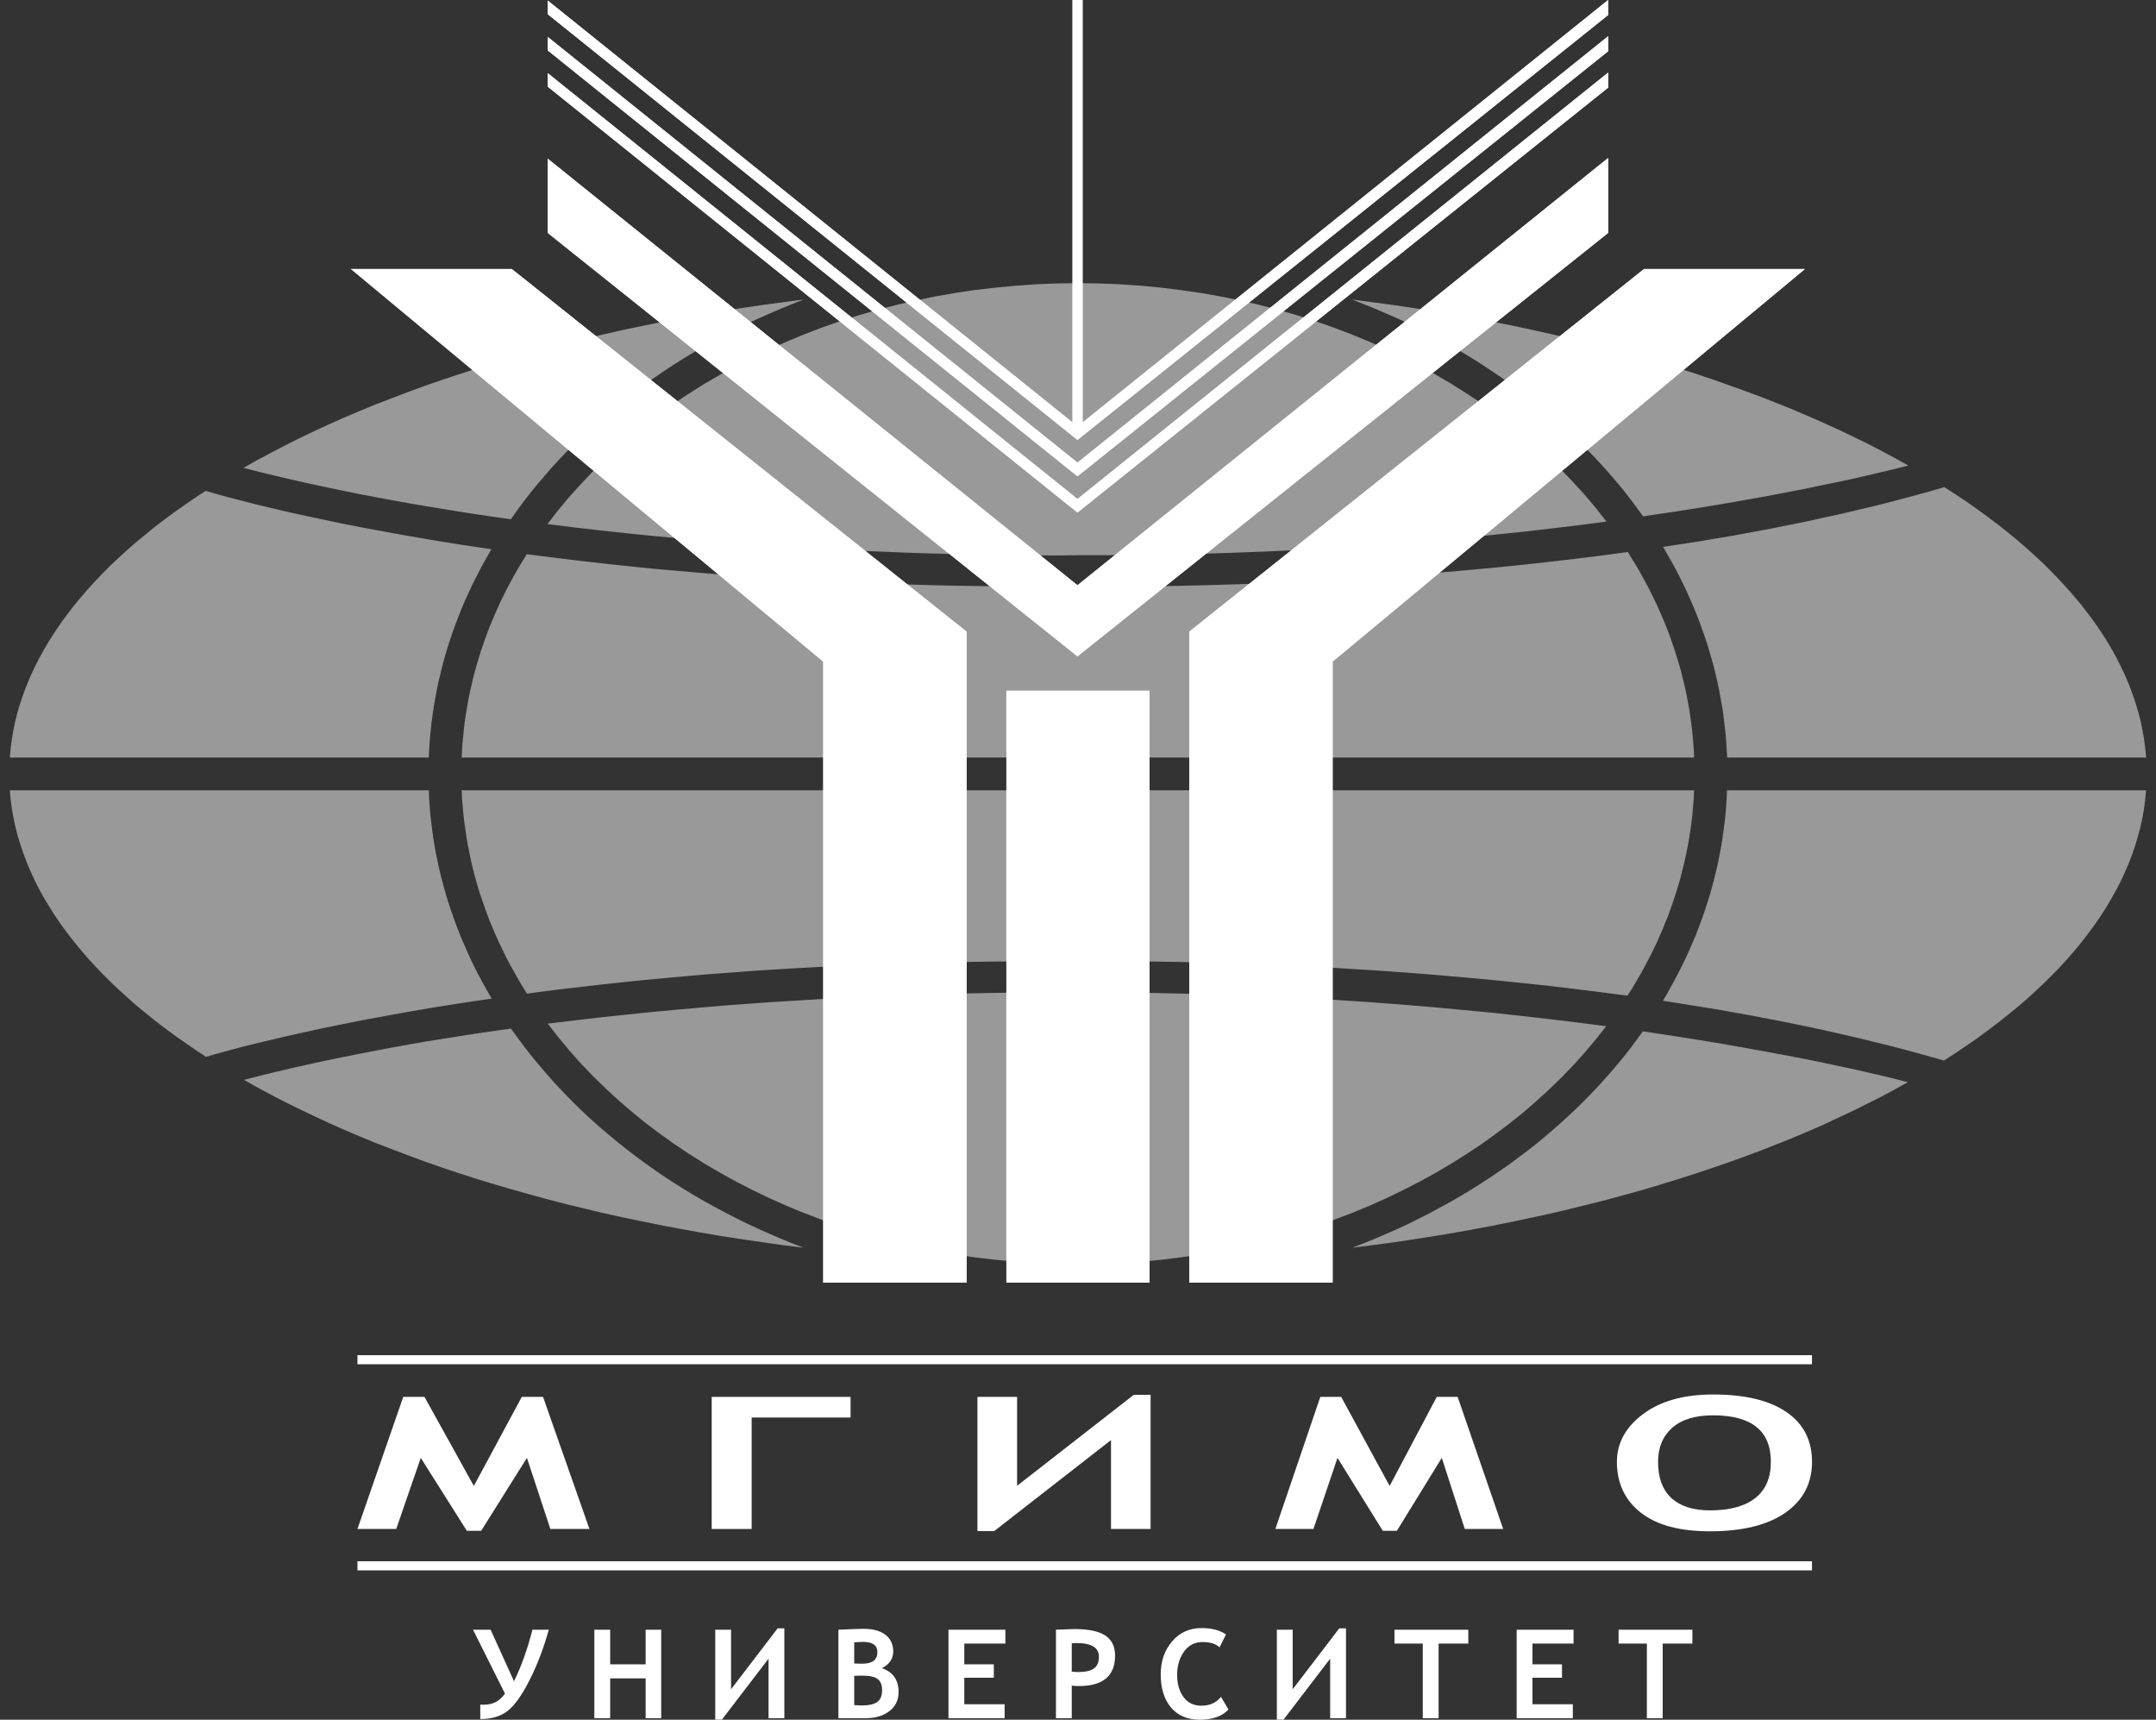 <?xml version="1.0" encoding="UTF-8"?> <svg xmlns="http://www.w3.org/2000/svg" width="158" height="126" viewBox="0 0 158 126" fill="none"><rect x="0" y="0" width="158" height="126" fill="#333333" stroke="none"/> <path fill-rule="evenodd" clip-rule="evenodd" d="M132.788 115.059V114.39H26.195V115.059H132.788Z" fill="white"></path> <path fill-rule="evenodd" clip-rule="evenodd" d="M132.788 99.956V99.292H26.195V99.956H132.788Z" fill="white"></path> <path d="M29.551 102.347H31.107L34.725 108.872L38.239 102.347H39.796L43.197 112.025H40.332L38.616 106.814L35.262 112.16H34.213L30.835 106.814L29.038 112.025H26.196L29.551 102.347Z" fill="white"></path> <path d="M62.333 103.858H55.084V112.025H52.156V102.347H62.333V103.858Z" fill="white"></path> <path d="M84.32 112.025H81.419V105.512L72.86 112.179H71.631V102.347H74.537V108.86L83.091 102.193H84.32V112.025Z" fill="white"></path> <path d="M96.757 102.347H98.287L101.839 108.872L105.292 102.347H106.822L110.159 112.025H107.345L105.661 106.814L102.368 112.16H101.335L98.017 106.814L96.254 112.025H93.464L96.757 102.347Z" fill="white"></path> <path d="M118.493 107.102C118.493 105.728 119.133 104.56 120.411 103.606C121.688 102.65 123.4 102.171 125.544 102.171C127.873 102.171 129.665 102.599 130.916 103.458C132.166 104.315 132.792 105.529 132.792 107.103C132.792 108.683 132.14 109.924 130.839 110.834C129.535 111.741 127.69 112.195 125.307 112.195C123.088 112.195 121.399 111.739 120.236 110.823C119.076 109.908 118.493 108.668 118.493 107.102ZM121.509 107.102C121.509 108.28 121.837 109.167 122.493 109.765C123.148 110.362 124.087 110.662 125.307 110.662C126.759 110.662 127.869 110.362 128.632 109.761C129.395 109.161 129.775 108.276 129.775 107.102C129.775 104.834 128.365 103.698 125.543 103.698C124.231 103.698 123.232 104.003 122.542 104.616C121.856 105.229 121.509 106.057 121.509 107.102Z" fill="white"></path> <path d="M40.219 119.406C39.85 120.728 39.388 121.945 38.831 123.055C38.274 124.165 37.738 124.925 37.225 125.336C36.712 125.746 36.035 125.952 35.195 125.952V124.893C35.23 124.899 35.3 124.902 35.403 124.902C35.784 124.902 36.097 124.835 36.346 124.698C36.592 124.562 36.812 124.357 37.005 124.083L34.664 119.405H35.953L37.669 123.179C38.197 122.111 38.648 120.853 39.019 119.405L40.219 119.406ZM47.315 125.889V122.969H44.716V125.889H43.556V119.405H44.716V121.943H47.315V119.405H48.456V125.889H47.315ZM57.481 125.889H56.322V121.527L52.907 125.99H52.416V119.405H53.575V123.769L56.99 119.304H57.481V125.889ZM63.439 125.889H61.442V119.405C62.467 119.362 63.085 119.339 63.292 119.339C63.968 119.339 64.497 119.484 64.882 119.772C65.267 120.062 65.459 120.475 65.459 121.007C65.459 121.528 65.184 121.935 64.634 122.227C65.445 122.505 65.852 123.084 65.852 123.968C65.852 124.557 65.626 125.027 65.179 125.371C64.73 125.718 64.15 125.889 63.439 125.889ZM62.6 120.331V121.881C62.833 121.892 63.022 121.898 63.166 121.898C63.922 121.898 64.299 121.617 64.299 121.053C64.299 120.551 63.955 120.3 63.265 120.3C63.088 120.301 62.865 120.311 62.6 120.331ZM62.6 122.78V124.928C62.834 124.946 63.026 124.955 63.176 124.955C63.66 124.955 64.027 124.874 64.274 124.709C64.52 124.546 64.644 124.249 64.644 123.822C64.644 123.459 64.537 123.193 64.325 123.022C64.112 122.853 63.732 122.769 63.185 122.769C62.977 122.768 62.782 122.771 62.6 122.78ZM70.667 120.421V121.944H72.83V122.922H70.667V124.866H73.624V125.89H69.508V119.406H73.677V120.421L70.667 120.421ZM78.542 123.503V125.89H77.383V119.405C78.236 119.372 78.69 119.358 78.743 119.358C79.759 119.358 80.51 119.512 80.992 119.826C81.475 120.139 81.717 120.63 81.717 121.302C81.717 122.789 80.834 123.533 79.069 123.533C78.934 123.533 78.76 123.525 78.542 123.503ZM78.542 120.402V122.479C78.741 122.497 78.897 122.507 79.007 122.507C79.536 122.507 79.921 122.42 80.166 122.246C80.41 122.075 80.532 121.788 80.532 121.389C80.532 120.719 79.985 120.383 78.895 120.383C78.73 120.384 78.614 120.389 78.542 120.402ZM89.845 119.75L89.372 120.703C89.111 120.441 88.696 120.309 88.129 120.309C87.558 120.309 87.105 120.544 86.768 121.012C86.433 121.483 86.265 122.05 86.265 122.713C86.265 123.379 86.421 123.922 86.734 124.342C87.046 124.761 87.481 124.974 88.04 124.974C88.656 124.974 89.135 124.756 89.48 124.322L90.028 125.256C89.554 125.752 88.859 126 87.947 126C87.028 126 86.318 125.7 85.814 125.104C85.312 124.504 85.061 123.695 85.061 122.67C85.061 121.719 85.34 120.917 85.893 120.265C86.447 119.613 87.168 119.285 88.057 119.285C88.795 119.285 89.391 119.44 89.845 119.75ZM98.64 125.89H97.48V121.527L94.065 125.99H93.573V119.405H94.733V123.769L98.148 119.304H98.64L98.64 125.89ZM105.426 120.421V125.89H104.266V120.421H102.194V119.406H107.603V120.421H105.426ZM112.305 120.421V121.944H114.468V122.922H112.305V124.866H115.263V125.89H111.147V119.406H115.316V120.421L112.305 120.421ZM121.848 120.421V125.89H120.689V120.421H118.616V119.406H124.024V120.421H121.848Z" fill="white"></path> <path d="M70.377 92.871H61.547V47.838L28.83 20.641H37.664L70.377 46.718V92.871Z" stroke="white" stroke-width="0.254" stroke-miterlimit="10" stroke-linecap="square"></path> <path d="M70.377 92.871H61.547V47.838L28.83 20.641H37.664L70.377 46.718V92.871Z" stroke="white" stroke-width="0.254" stroke-miterlimit="10" stroke-linecap="square"></path> <path fill-rule="evenodd" clip-rule="evenodd" d="M40.139 74.999L42.066 74.767L43.982 74.546L45.867 74.344L47.733 74.152L49.578 73.98L51.393 73.818L53.188 73.667L54.933 73.536L56.658 73.415L58.331 73.314L59.965 73.213L61.548 73.133L63.091 73.051L64.584 72.99L66.016 72.931L67.387 72.879L69.958 72.808L72.268 72.758L74.275 72.728L75.979 72.708H77.341L78.35 72.719H78.975L79.187 72.728H82.011L83.412 72.739L84.794 72.758L86.164 72.789L87.516 72.819L88.868 72.859L90.198 72.899L91.51 72.95L92.82 73L94.113 73.061L95.381 73.12L96.644 73.191L97.894 73.263L99.124 73.343L100.343 73.424L102.743 73.605L105.073 73.798L107.342 74.009L109.551 74.221L111.688 74.454L113.765 74.696L115.773 74.938L117.708 75.19L116.941 76.159L116.144 77.109L115.309 78.035L114.442 78.936L113.533 79.813L112.597 80.67L111.629 81.509L110.62 82.316L109.581 83.102L108.523 83.859L107.423 84.586L106.294 85.292L105.144 85.968L103.964 86.615L102.753 87.231L101.523 87.826L100.273 88.381L98.991 88.906L97.681 89.399L96.36 89.864L95.009 90.288L93.639 90.681L92.256 91.046L90.845 91.369L89.423 91.661L87.971 91.912L86.519 92.125L85.037 92.308L83.553 92.447L82.041 92.548L80.529 92.611L78.996 92.63L77.453 92.611L75.93 92.54L74.417 92.439L72.915 92.297L71.432 92.126L69.96 91.905L68.507 91.653L67.076 91.359L65.664 91.027L64.273 90.663L62.891 90.26L61.539 89.826L60.209 89.361L58.897 88.865L57.606 88.333L56.346 87.766L55.105 87.171L53.895 86.545L52.715 85.89L51.556 85.213L50.425 84.495L49.326 83.758L48.257 82.992L47.218 82.204L46.22 81.386L45.241 80.54L44.304 79.671L43.396 78.784L42.529 77.876L41.701 76.937L40.905 75.978L40.139 74.999ZM58.895 91.419L57.362 91.227L55.85 91.013L54.348 90.793L52.855 90.561L51.373 90.309L49.911 90.046L48.459 89.774L47.026 89.48L45.605 89.188L44.203 88.876L42.811 88.542L41.44 88.21L40.079 87.856L38.747 87.493L37.415 87.119L36.115 86.736L34.824 86.342L33.553 85.928L32.302 85.514L31.072 85.081L29.862 84.635L28.672 84.18L27.492 83.728L26.343 83.253L25.203 82.768L24.094 82.275L23.006 81.77L21.936 81.256L20.887 80.741L19.859 80.206L18.86 79.671L17.882 79.117L19.072 78.814L20.272 78.52L21.472 78.238L22.693 77.967L23.903 77.703L25.123 77.452L27.583 76.967L28.813 76.735L30.054 76.513L31.284 76.3L32.525 76.099L33.755 75.906L34.985 75.715L36.225 75.534L37.446 75.362L37.91 76.008L38.394 76.653L38.888 77.289L39.402 77.916L39.926 78.53L40.461 79.146L41.015 79.743L41.58 80.337L42.165 80.923L42.76 81.499L43.365 82.064L43.99 82.617L44.626 83.153L45.271 83.688L45.927 84.213L46.603 84.728L47.288 85.232L47.984 85.727L48.69 86.211L49.416 86.684L50.143 87.139L50.889 87.594L51.645 88.027L52.412 88.45L53.188 88.863L53.975 89.269L54.772 89.662L55.579 90.036L56.396 90.397L57.213 90.752L58.05 91.096L58.895 91.419ZM139.813 79.287L138.833 79.834L137.836 80.369L136.806 80.884L135.768 81.399L134.699 81.901L133.62 82.406L132.511 82.891L131.382 83.365L130.232 83.83L129.071 84.283L127.882 84.728L126.682 85.162L125.452 85.585L124.21 85.999L122.95 86.403L121.67 86.797L120.379 87.181L119.067 87.545L117.736 87.907L116.385 88.249L115.024 88.583L113.653 88.907L112.26 89.209L110.849 89.512L109.427 89.795L107.995 90.066L106.542 90.329L105.081 90.572L103.597 90.804L102.106 91.026L100.602 91.228L99.09 91.42L99.928 91.097L100.754 90.764L101.572 90.411L102.379 90.057L103.186 89.683L103.972 89.29L104.748 88.897L106.282 88.068L107.027 87.634L107.764 87.191L108.489 86.737L109.204 86.273L109.902 85.799L110.598 85.314L111.274 84.81L111.95 84.305L112.605 83.791L113.24 83.266L113.876 82.72L114.49 82.176L115.095 81.621L115.69 81.055L116.265 80.48L116.831 79.896L117.385 79.3L117.919 78.702L118.444 78.087L118.959 77.472L119.452 76.847L119.926 76.211L120.39 75.565L122.416 75.867L124.344 76.171L126.169 76.472L127.894 76.775L129.517 77.069L131.03 77.352L132.431 77.623L133.722 77.886L134.902 78.138L135.971 78.369L136.908 78.582L137.746 78.774L138.442 78.946L139.026 79.087L139.48 79.209L139.813 79.287ZM36.034 73.163L33.936 73.475L31.939 73.787L30.044 74.111L28.259 74.434L26.574 74.747L24.991 75.061L23.519 75.363L22.147 75.665L20.886 75.948L19.727 76.221L18.678 76.471L17.74 76.703L16.913 76.926L16.197 77.118L15.592 77.289L15.098 77.431L14.302 76.906L13.525 76.371L12.768 75.837L12.032 75.292L11.316 74.746L10.621 74.181L9.945 73.627L9.3 73.051L8.664 72.474L8.059 71.9L7.474 71.315L6.91 70.719L6.365 70.123L5.851 69.518L5.357 68.913L4.883 68.298L4.43 67.682L4.006 67.056L3.613 66.43L3.229 65.804L2.877 65.168L2.554 64.522L2.252 63.875L1.98 63.23L1.728 62.574L1.506 61.918L1.304 61.264L1.132 60.598L0.991 59.922L0.87 59.256L0.78 58.579L0.719 57.903H31.425L31.445 58.407L31.475 58.922L31.515 59.426L31.566 59.931L31.627 60.435L31.687 60.93L31.758 61.434L31.838 61.929L31.928 62.423L32.029 62.918L32.13 63.402L32.241 63.897L32.362 64.382L32.493 64.867L32.624 65.35L32.765 65.825L32.916 66.307L33.078 66.782L33.24 67.247L33.411 67.721L33.592 68.185L33.774 68.659L33.975 69.114L34.177 69.578L34.379 70.032L34.59 70.486L34.812 70.939L35.044 71.393L35.286 71.836L35.528 72.282L35.77 72.716L36.034 73.163ZM119.269 72.951L117.314 72.698L115.377 72.455L113.452 72.224L111.546 72.023L109.66 71.831L107.804 71.658L105.977 71.497L104.184 71.346L102.43 71.215L100.704 71.093L99.031 70.992L97.397 70.891L95.813 70.811L94.279 70.74L92.799 70.68L91.386 70.62L90.025 70.579L88.734 70.54L87.504 70.507L86.355 70.478L84.267 70.448L82.501 70.438L81.091 70.427L80.042 70.438H79.395L79.184 70.448L77.641 70.438L76.118 70.427L74.615 70.438L73.133 70.448L71.661 70.468L70.209 70.489L68.777 70.519L67.355 70.549L65.953 70.599L64.572 70.64L63.2 70.7L61.859 70.75L60.528 70.821L59.207 70.891L57.916 70.962L56.635 71.042L55.374 71.122L54.134 71.214L52.904 71.305L51.693 71.395L49.334 71.606L47.045 71.82L44.826 72.052L42.688 72.294L40.611 72.537L38.614 72.799L38.351 72.374L38.099 71.952L37.847 71.517L37.605 71.084L37.363 70.65L37.132 70.205L36.91 69.761L36.486 68.873L36.284 68.419L36.092 67.964L35.901 67.51L35.729 67.057L35.558 66.592L35.396 66.127L35.235 65.664L35.083 65.19L34.943 64.725L34.812 64.252L34.691 63.777L34.57 63.292L34.469 62.818L34.368 62.334L34.277 61.85L34.187 61.365L34.116 60.87L34.046 60.387L33.985 59.891L33.935 59.397L33.894 58.901L33.855 58.398L33.834 57.903H124.149L124.129 58.407L124.09 58.912L124.049 59.416L123.999 59.911L123.939 60.406L123.868 60.91L123.787 61.394L123.706 61.889L123.605 62.384L123.504 62.868L123.393 63.352L123.272 63.837L123.151 64.322L123.011 64.796L122.869 65.27L122.718 65.744L122.556 66.22L122.395 66.683L122.224 67.158L122.031 67.61L121.85 68.075L121.647 68.53L121.447 68.993L121.235 69.438L121.014 69.891L120.782 70.336L120.548 70.78L120.308 71.224L120.056 71.658L119.803 72.092L119.541 72.527L119.269 72.951ZM157.27 57.904L157.208 58.591L157.119 59.276L156.998 59.962L156.846 60.639L156.664 61.315L156.462 61.992L156.231 62.658L155.979 63.313L155.686 63.979L155.383 64.635L155.041 65.281L154.676 65.927L154.293 66.574L153.88 67.21L153.446 67.835L152.983 68.46L152.499 69.087L151.985 69.703L151.449 70.318L150.896 70.923L150.311 71.519L149.707 72.114L149.081 72.7L148.436 73.285L147.76 73.859L147.063 74.424L146.347 74.99L145.611 75.545L144.856 76.101L144.078 76.636L143.272 77.181L142.455 77.704L141.225 77.353L139.974 77.008L138.714 76.676L137.452 76.364L136.172 76.05L134.891 75.756L133.611 75.464L132.31 75.191L131.009 74.92L129.708 74.668L128.398 74.416L127.097 74.183L125.785 73.951L123.164 73.526L121.863 73.323L122.125 72.89L122.377 72.436L122.619 71.991L122.862 71.539L123.094 71.093L123.325 70.63L123.546 70.175L123.759 69.711L123.96 69.247L124.163 68.783L124.354 68.308L124.535 67.835L124.707 67.36L124.877 66.887L125.04 66.402L125.192 65.917L125.343 65.433L125.474 64.949L125.605 64.454L125.726 63.969L125.847 63.474L125.947 62.98L126.048 62.475L126.138 61.981L126.22 61.477L126.358 60.468L126.421 59.953L126.472 59.448L126.511 58.934L126.541 58.419L126.561 57.904H157.27ZM31.427 55.502H0.721L0.781 54.826L0.872 54.15L0.983 53.473L1.124 52.807L1.295 52.141L1.497 51.485L1.718 50.829L1.971 50.173L2.243 49.517L2.546 48.871L2.868 48.235L3.221 47.599L3.594 46.963L3.997 46.338L4.42 45.711L4.864 45.096L5.338 44.48L5.832 43.875L6.346 43.27L6.89 42.674L7.445 42.089L8.03 41.494L8.645 40.918L9.27 40.343L9.925 39.768L10.601 39.213L11.287 38.648L12.003 38.102L12.739 37.557L13.495 37.023L14.272 36.488L15.068 35.963L15.553 36.104L16.158 36.276L16.864 36.467L17.691 36.679L18.629 36.921L19.677 37.174L20.827 37.446L22.088 37.729L23.459 38.021L24.942 38.334L26.525 38.647L28.219 38.96L30.014 39.283L31.91 39.606L33.907 39.929L36.014 40.241L35.762 40.676L35.51 41.12L35.268 41.564L35.036 42.009L34.804 42.463L34.583 42.907L34.371 43.361L34.159 43.825L33.957 44.279L33.765 44.743L33.584 45.207L33.403 45.681L33.231 46.145L33.07 46.62L32.908 47.093L32.757 47.578L32.616 48.053L32.355 49.021L32.243 49.505L32.122 50L32.022 50.485L31.931 50.979L31.84 51.473L31.76 51.968L31.689 52.472L31.619 52.967L31.568 53.472L31.518 53.976L31.478 54.48L31.448 54.995L31.427 55.502ZM124.153 55.502H33.838L33.858 55.008L33.888 54.503L33.938 54.009L34.039 53.019L34.11 52.535L34.19 52.041L34.271 51.556L34.361 51.071L34.462 50.587L34.573 50.113L34.684 49.629L34.946 48.68L35.087 48.216L35.228 47.742L35.39 47.278L35.551 46.813L35.722 46.349L35.894 45.895L36.085 45.441L36.277 44.987L36.479 44.532L36.681 44.078L36.903 43.634L37.124 43.19L37.356 42.756L37.588 42.322L37.83 41.888L38.082 41.454L38.345 41.03L38.606 40.606L40.603 40.859L42.671 41.111L44.819 41.354L47.038 41.585L48.167 41.697L49.327 41.797L50.497 41.899L51.687 42L52.897 42.101L54.118 42.192L55.368 42.282L56.629 42.363L57.91 42.444L59.201 42.514L60.522 42.584L61.853 42.645L63.204 42.706L64.566 42.766L65.957 42.806L67.359 42.847L68.77 42.887L70.212 42.917L71.664 42.937L73.137 42.957L74.619 42.968H77.644L79.187 42.957H79.399L80.046 42.968L81.095 42.978L82.505 42.968L84.27 42.957L86.358 42.927L87.518 42.897L88.738 42.867L90.039 42.826L91.389 42.786L92.812 42.726L94.294 42.665L95.827 42.594L97.409 42.504L99.041 42.413L100.717 42.302L102.442 42.192L104.196 42.05L105.992 41.909L107.817 41.748L109.673 41.575L111.558 41.384L113.464 41.172L115.391 40.95L117.337 40.707L119.294 40.445L119.554 40.879L119.818 41.303L120.08 41.737L120.322 42.181L120.565 42.615L120.805 43.059L121.028 43.514L121.25 43.958L121.463 44.412L121.664 44.866L121.866 45.33L122.057 45.785L122.239 46.248L122.41 46.713L122.572 47.187L122.733 47.661L122.883 48.136L123.025 48.61L123.167 49.084L123.286 49.568L123.407 50.053L123.519 50.538L123.62 51.022L123.71 51.517L123.799 52.001L123.871 52.496L123.942 52.991L124.002 53.495L124.053 53.99L124.093 54.495L124.133 54.999L124.153 55.502ZM142.487 35.692L143.304 36.217L144.111 36.752L144.887 37.297L145.642 37.852L146.38 38.407L147.096 38.972L147.791 39.537L148.457 40.113L149.113 40.699L149.737 41.284L150.334 41.879L150.917 42.484L151.473 43.09L152.007 43.695L152.521 44.31L153.005 44.937L153.47 45.562L153.903 46.198L154.317 46.834L154.7 47.469L155.061 48.116L155.395 48.772L155.708 49.427L155.99 50.083L156.241 50.749L156.474 51.415L156.675 52.092L156.857 52.768L156.999 53.444L157.12 54.13L157.21 54.817L157.28 55.503H126.574L126.543 54.988L126.513 54.473L126.473 53.959L126.423 53.454L126.36 52.94L126.301 52.436L126.231 51.931L126.14 51.427L126.05 50.932L125.959 50.427L125.849 49.932L125.737 49.438L125.617 48.944L125.485 48.459L125.344 47.964L125.203 47.48L125.052 47.006L124.891 46.521L124.719 46.047L124.546 45.563L124.365 45.098L124.174 44.624L123.973 44.16L123.771 43.695L123.558 43.231L123.338 42.767L123.116 42.313L122.882 41.859L122.642 41.415L122.39 40.961L122.136 40.517L121.875 40.072L123.185 39.87L124.497 39.669L125.808 39.447L127.12 39.225L128.43 38.982L129.731 38.74L131.042 38.478L132.343 38.215L133.633 37.933L134.925 37.651L136.205 37.349L137.486 37.045L138.747 36.722L140.008 36.389L141.258 36.046L142.487 35.692ZM37.438 38.044L36.208 37.872L34.968 37.69L33.737 37.498L32.497 37.296L31.267 37.095L30.026 36.882L28.796 36.66L27.555 36.429L26.325 36.196L25.095 35.944L23.875 35.691L22.655 35.429L21.445 35.157L20.235 34.874L19.035 34.582L17.845 34.279L18.823 33.724L19.831 33.189L20.86 32.654L21.898 32.129L22.977 31.614L24.066 31.11L25.175 30.614L26.314 30.13L27.464 29.656L28.644 29.202L29.834 28.748L31.044 28.303L32.285 27.87L33.535 27.456L34.806 27.043L36.097 26.649L37.398 26.256L38.729 25.882L40.071 25.518L41.422 25.175L42.793 24.832L44.185 24.509L45.597 24.186L47.019 23.893L48.451 23.6L49.903 23.328L51.365 23.066L52.848 22.813L54.34 22.571L55.853 22.349L57.365 22.147L58.898 21.946L58.052 22.279L57.215 22.622L56.388 22.976L55.571 23.339L54.764 23.712L53.968 24.105L53.181 24.509L52.405 24.923L51.639 25.347L50.882 25.791L50.136 26.235L49.41 26.698L48.684 27.173L47.977 27.657L47.281 28.144L46.595 28.648L45.919 29.173L45.254 29.698L44.608 30.233L43.973 30.778L43.358 31.333L42.743 31.898L42.148 32.473L41.563 33.058L40.998 33.644L40.444 34.249L39.91 34.865L39.385 35.48L38.871 36.106L38.377 36.742L37.903 37.388L37.438 38.044ZM117.731 38.215L115.784 38.468L113.777 38.71L111.71 38.952L109.561 39.173L107.353 39.396L105.085 39.608L102.754 39.8L100.365 39.971L99.144 40.061L97.904 40.132L96.662 40.213L95.394 40.284L94.123 40.344L92.832 40.404L91.521 40.455L90.2 40.506L88.869 40.546L87.528 40.586L86.165 40.616L84.795 40.646L83.413 40.657L82.012 40.677H78.975L78.351 40.688L77.342 40.699L75.98 40.688L74.276 40.677L72.259 40.647L69.959 40.597L67.388 40.526L66.006 40.476L64.575 40.415L63.082 40.355L61.539 40.274L59.956 40.193L58.322 40.092L56.639 39.981L54.924 39.86L53.169 39.729L51.384 39.588L49.569 39.426L47.724 39.255L45.849 39.063L43.963 38.861L42.047 38.639L40.12 38.397L40.877 37.418L41.673 36.46L42.51 35.531L43.377 34.613L44.285 33.725L45.222 32.857L46.2 32.009L47.199 31.191L48.237 30.394L49.306 29.627L50.405 28.891L51.535 28.174L52.695 27.498L53.875 26.842L55.095 26.216L56.325 25.621L57.595 25.056L58.876 24.52L60.187 24.016L61.518 23.552L62.88 23.118L64.251 22.714L65.653 22.351L67.064 22.028L68.506 21.725L69.958 21.473L71.421 21.252L72.913 21.08L74.406 20.939L75.929 20.828L77.452 20.767L78.995 20.747L80.528 20.767L82.051 20.828L83.552 20.928L85.047 21.07L86.518 21.252L87.981 21.463L89.423 21.715L90.855 22.009L92.267 22.332L93.649 22.694L95.02 23.088L96.371 23.523L97.702 23.986L99.003 24.481L100.284 25.006L101.544 25.561L102.774 26.157L103.984 26.773L105.164 27.418L106.313 28.095L107.443 28.801L108.542 29.528L109.602 30.295L110.64 31.072L111.65 31.89L112.615 32.718L113.555 33.585L114.463 34.463L115.329 35.371L116.166 36.29L116.963 37.238L117.731 38.215ZM99.094 21.947L100.606 22.148L102.118 22.35L103.612 22.572L105.085 22.804L106.556 23.046L108.007 23.308L109.44 23.581L110.862 23.863L112.275 24.166L113.665 24.479L115.046 24.792L116.409 25.135L117.759 25.479L119.09 25.832L120.402 26.205L121.702 26.589L122.974 26.973L124.244 27.376L125.484 27.79L126.705 28.224L127.915 28.658L129.105 29.102L130.265 29.556L131.415 30.02L132.544 30.504L133.653 30.989L134.743 31.484L135.801 31.988L136.85 32.503L137.869 33.027L138.867 33.562L139.846 34.107L139.543 34.188L139.099 34.3L138.523 34.44L137.828 34.602L137.011 34.794L136.064 35.016L135.004 35.248L133.824 35.49L132.523 35.763L131.122 36.035L129.6 36.328L127.974 36.62L126.24 36.923L124.396 37.226L122.459 37.529L120.413 37.831L119.948 37.196L119.473 36.559L118.981 35.923L118.466 35.308L117.941 34.693L117.408 34.098L116.854 33.502L116.288 32.917L115.712 32.342L115.118 31.776L114.513 31.212L113.899 30.667L113.263 30.131L112.616 29.597L111.962 29.082L111.297 28.578L110.611 28.073L109.924 27.589L109.22 27.115L108.504 26.641L107.776 26.187L107.042 25.743L106.286 25.319L105.529 24.896L104.763 24.482L103.976 24.088L103.19 23.694L102.393 23.321L101.577 22.967L100.759 22.614L99.933 22.281L99.094 21.947Z" fill="white" fill-opacity="0.5"></path> <path fill-rule="evenodd" clip-rule="evenodd" d="M87.152 93.977H97.66V48.471L132.273 19.71H120.481L87.152 46.282V93.977Z" fill="white"></path> <path fill-rule="evenodd" clip-rule="evenodd" d="M88.018 92.945H96.854V47.916L129.568 20.719H120.732L88.018 46.796V92.945Z" fill="white"></path> <path d="M88.018 92.945H96.854V47.916L129.568 20.719H120.732L88.018 46.796V92.945Z" stroke="white" stroke-width="0.254" stroke-miterlimit="10" stroke-linecap="square"></path> <path fill-rule="evenodd" clip-rule="evenodd" d="M70.837 93.977H60.33V48.471L25.718 19.71H37.506L70.837 46.282V93.977Z" fill="white"></path> <path fill-rule="evenodd" clip-rule="evenodd" d="M69.971 92.945H61.135V47.916L28.421 20.719H37.255L69.971 46.796V92.945Z" fill="white"></path> <path d="M69.971 92.945H61.135V47.916L28.421 20.719H37.255L69.971 46.796V92.945Z" stroke="white" stroke-width="0.254" stroke-miterlimit="10" stroke-linecap="square"></path> <path fill-rule="evenodd" clip-rule="evenodd" d="M84.24 93.977V50.61H73.751V93.977H84.24Z" fill="white"></path> <path fill-rule="evenodd" clip-rule="evenodd" d="M83.44 92.945V51.499H74.549V92.945H83.44Z" fill="white"></path> <path d="M83.44 92.945V51.499H74.549V92.945H83.44Z" stroke="white" stroke-width="0.254" stroke-miterlimit="10" stroke-linecap="square"></path> <path fill-rule="evenodd" clip-rule="evenodd" d="M40.14 0.04L78.599 30.952V0H79.336V30.952L117.851 0V1.1L78.961 32.233L40.14 1.039V0.04Z" fill="white"></path> <path fill-rule="evenodd" clip-rule="evenodd" d="M40.14 2.705L78.961 33.899L117.851 2.654V3.754L78.961 34.898L40.14 3.694V2.705Z" fill="white"></path> <path fill-rule="evenodd" clip-rule="evenodd" d="M40.14 5.359L78.961 36.563L117.851 5.318V6.418L78.961 37.552L40.14 6.348V5.359Z" fill="white"></path> <path fill-rule="evenodd" clip-rule="evenodd" d="M40.14 11.626L78.961 42.881L117.851 11.575V17.065L78.961 48.088L40.14 17.065V11.626Z" fill="white"></path> <path fill-rule="evenodd" clip-rule="evenodd" d="M87.152 93.977H97.66V48.471L132.273 19.71H120.481L87.152 46.282V93.977Z" fill="white"></path> <path fill-rule="evenodd" clip-rule="evenodd" d="M88.019 92.945H96.855V47.916L129.569 20.719H120.733L88.019 46.796V92.945Z" fill="white"></path> <path d="M88.018 92.945H96.854V47.916L129.568 20.719H120.732L88.018 46.796V92.945Z" stroke="white" stroke-width="0.254" stroke-miterlimit="10" stroke-linecap="square"></path> <path fill-rule="evenodd" clip-rule="evenodd" d="M70.837 93.977H60.33V48.471L25.718 19.71H37.506L70.837 46.282V93.977Z" fill="white"></path> <path fill-rule="evenodd" clip-rule="evenodd" d="M69.971 92.945H61.135V47.916L28.421 20.719H37.255L69.971 46.796V92.945Z" fill="white"></path> <path d="M69.971 92.945H61.135V47.916L28.421 20.719H37.255L69.971 46.796V92.945Z" stroke="white" stroke-width="0.254" stroke-miterlimit="10" stroke-linecap="square"></path> <path fill-rule="evenodd" clip-rule="evenodd" d="M84.24 93.977V50.61H73.751V93.977H84.24Z" fill="white"></path> <path fill-rule="evenodd" clip-rule="evenodd" d="M83.44 92.945V51.499H74.549V92.945H83.44Z" fill="white"></path> <path d="M83.44 92.945V51.499H74.549V92.945H83.44Z" stroke="white" stroke-width="0.254" stroke-miterlimit="10" stroke-linecap="square"></path> <path fill-rule="evenodd" clip-rule="evenodd" d="M40.14 0.04L78.599 30.952V0H79.336V30.952L117.851 0V1.1L78.961 32.233L40.14 1.039V0.04Z" fill="white"></path> <path fill-rule="evenodd" clip-rule="evenodd" d="M40.14 2.705L78.961 33.899L117.851 2.654V3.754L78.961 34.898L40.14 3.694V2.705Z" fill="white"></path> <path fill-rule="evenodd" clip-rule="evenodd" d="M40.14 5.359L78.961 36.563L117.851 5.318V6.418L78.961 37.552L40.14 6.348V5.359Z" fill="white"></path> <path fill-rule="evenodd" clip-rule="evenodd" d="M40.14 11.626L78.961 42.881L117.851 11.575V17.065L78.961 48.088L40.14 17.065V11.626Z" fill="white"></path> </svg> 